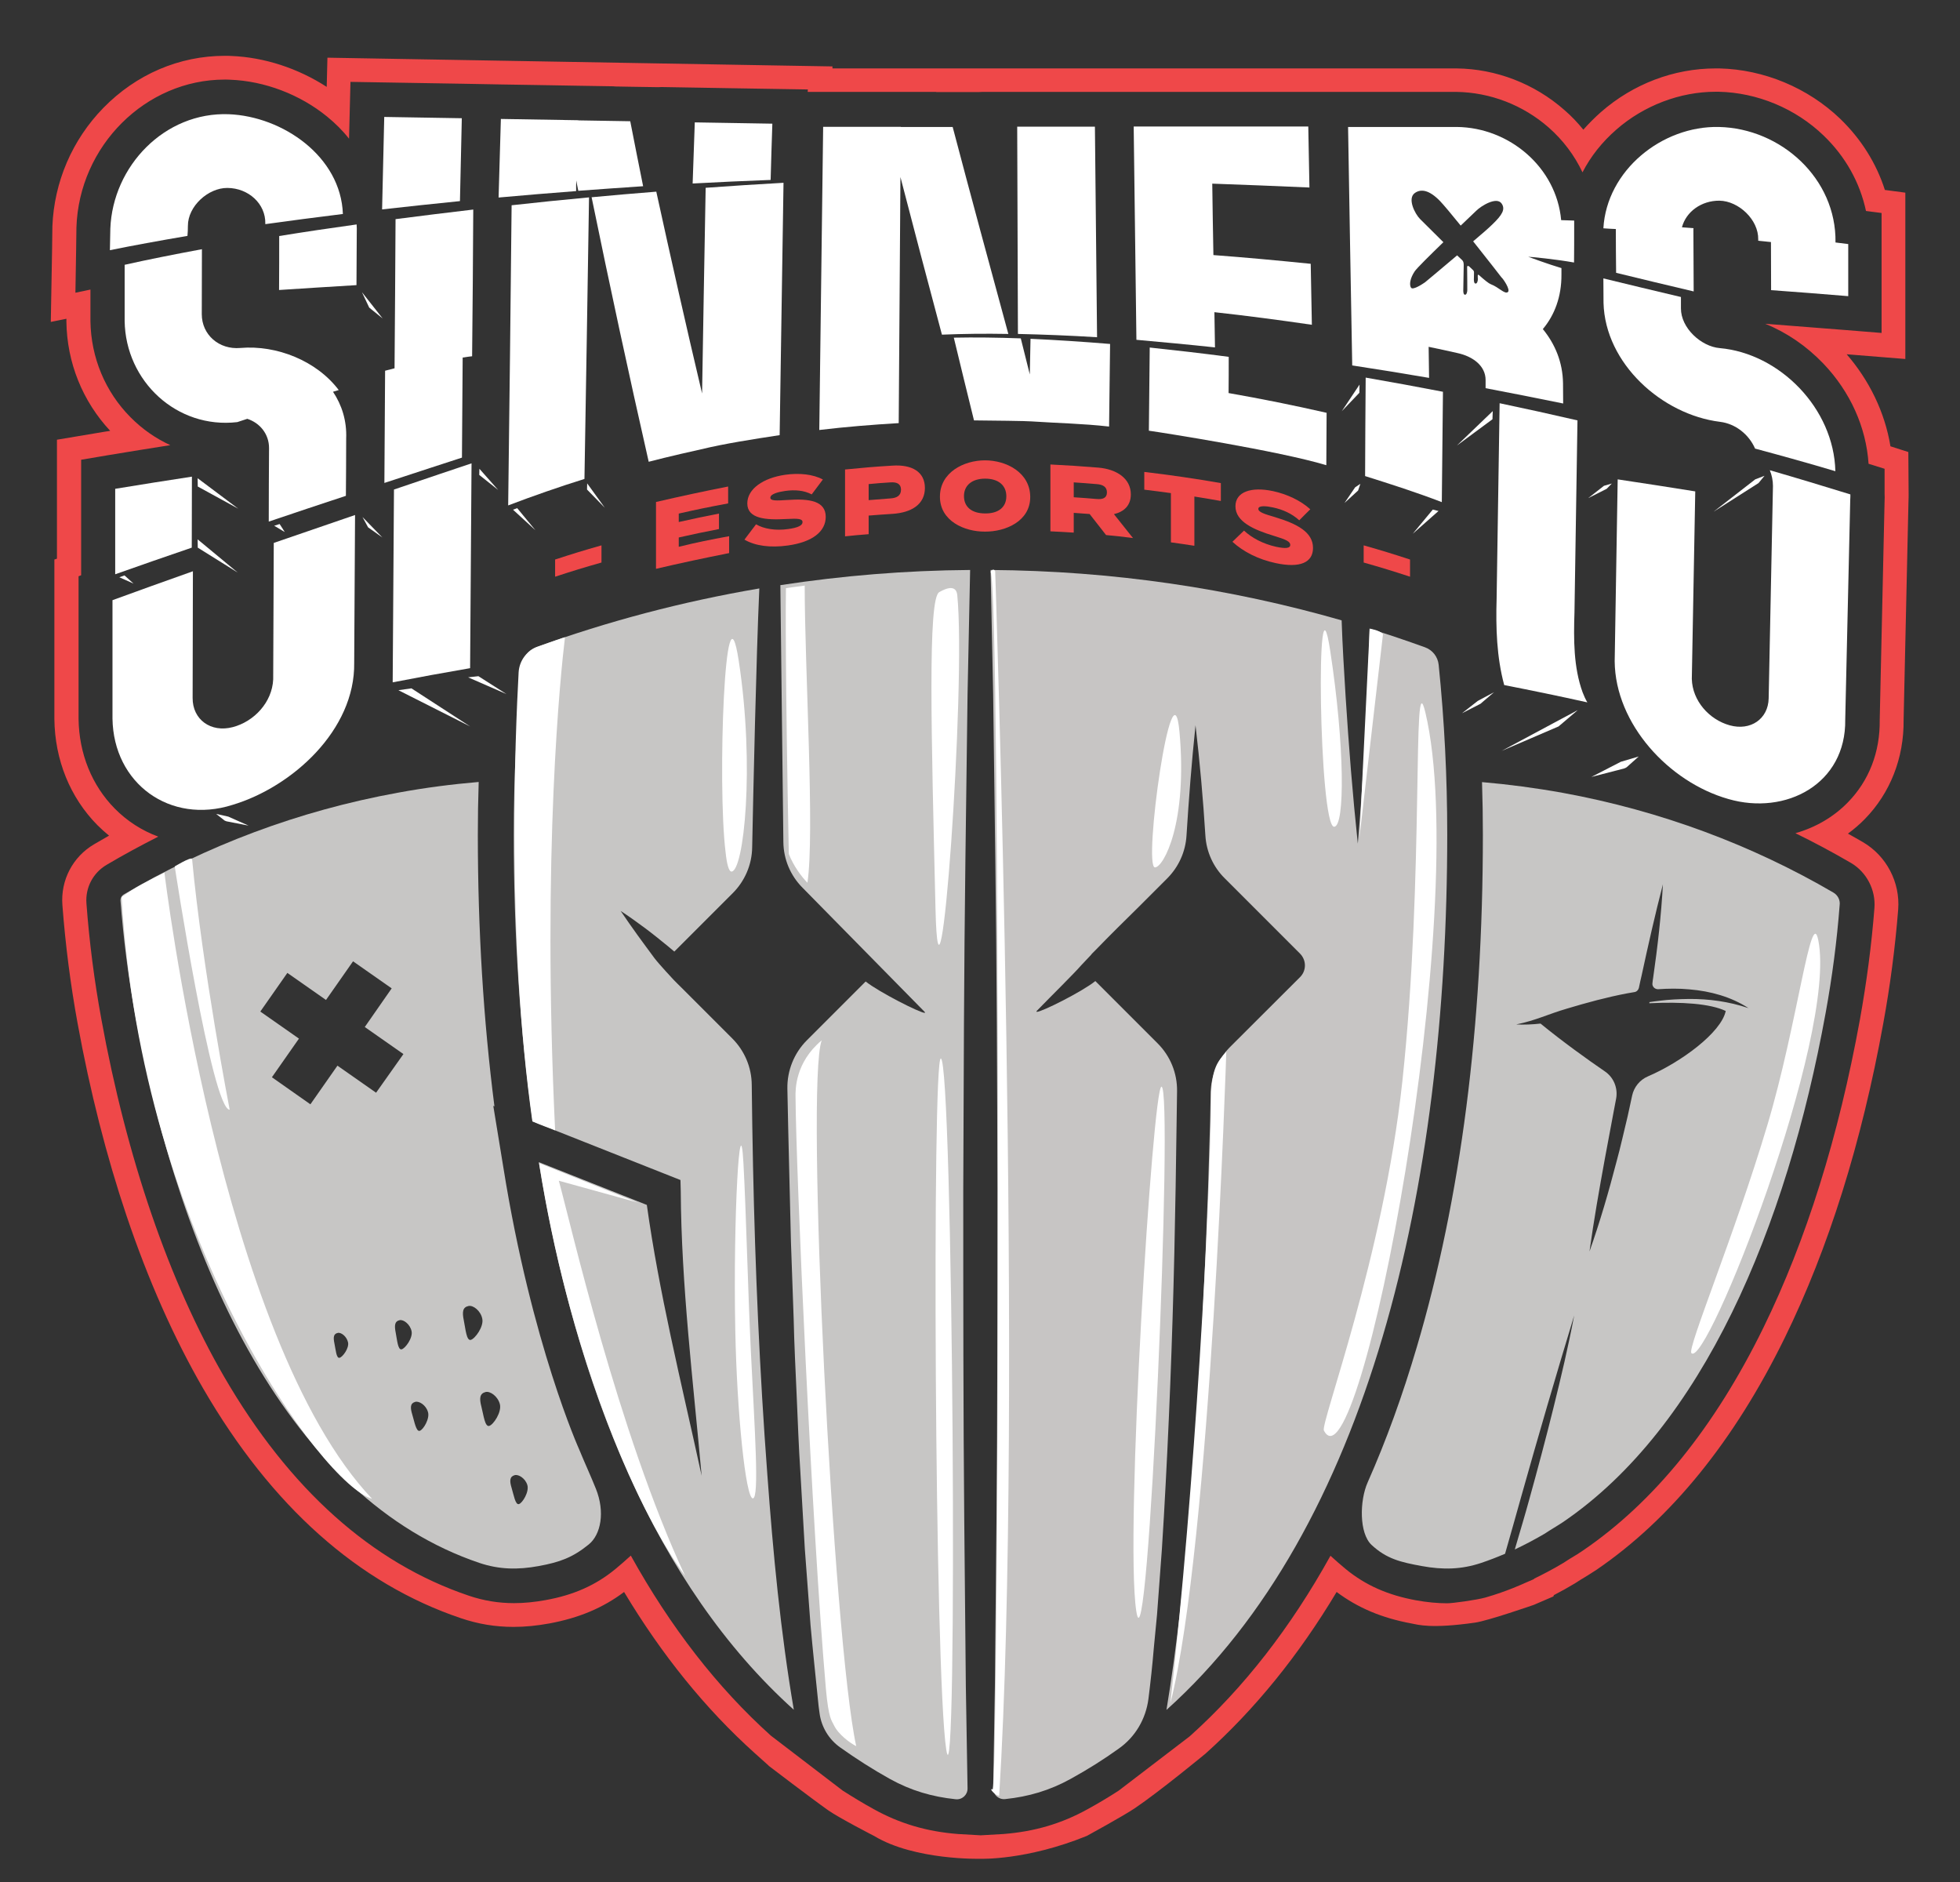 <?xml version="1.0" encoding="utf-8"?>
<!-- Generator: Adobe Illustrator 26.0.3, SVG Export Plug-In . SVG Version: 6.00 Build 0)  -->
<svg version="1.1" id="Layer_1" xmlns="http://www.w3.org/2000/svg" xmlns:xlink="http://www.w3.org/1999/xlink" x="0px" y="0px"
	 viewBox="0 0 136.96 131.48" style="enable-background:new 0 0 136.96 131.48;" xml:space="preserve">
<rect x="0" y="0" width="136.96" height="131.48" fill="#333333" stroke="none"/>
<style type="text/css">
	.st0{fill:none;stroke:#F7941D;stroke-width:6;stroke-linecap:round;stroke-linejoin:round;stroke-miterlimit:10;}
	.st1{fill:none;stroke:#F7941D;stroke-width:6;stroke-linecap:round;stroke-linejoin:round;}
	.st2{fill:#363436;}
	.st3{fill:#231F20;}
	.st4{fill:#151517;}
	.st5{fill:#4274B8;}
	.st6{fill:#315987;}
	.st7{fill:#FFFFFF;}
	.st8{fill:#EF4849;}
	.st9{fill:#C7C6C5;}
	.st10{fill:#C7C5C4;}
	.st11{fill:none;}
	.st12{fill:none;stroke:#FFFFFF;stroke-linecap:round;stroke-linejoin:round;}
	.st13{fill:#F47B20;}
	.st14{fill:none;stroke:#F47B20;stroke-miterlimit:10;}
	.st15{fill:#DC3542;}
	.st16{fill:url(#SVGID_1_);}
	.st17{fill-rule:evenodd;clip-rule:evenodd;fill:#DC3542;}
	.st18{fill:#A87C4F;}
	.st19{fill:#F0E0CA;}
	.st20{fill:url(#SVGID_00000138544488654826946420000014730723953481396369_);}
</style>
<g>
	<g id="Layer_1_00000084499201000498014620000016076254259447235244_">
		<g>
			<g>
				<path class="st8" d="M133.35,31.58l-1.25-0.4c-0.39-2.39-1.49-4.62-3.06-6.43l4.1,0.33v-4.41v-3.64v-3.57l-1.43-0.19
					c-0.59-1.85-1.65-3.55-3.12-4.97c-2.26-2.17-5.34-3.45-8.45-3.52c-0.08,0-0.17,0-0.25,0c-2.92,0-5.77,1.08-8.02,3.05
					c-0.44,0.39-0.85,0.8-1.23,1.23c-0.4-0.49-0.83-0.95-1.32-1.37c-2.09-1.84-4.77-2.88-7.54-2.91h-0.02h-0.02h-2.18h-2.71h-1.43
					h-1.28h-2.71h-1.43h-5.36h-2.71h-1.4h-1.32h-2.71H75.1h-4.02h-3.94H67h-4.05h-4.78l0-0.14l-4.13-0.07L26.92,4.1l-4.04-0.07
					l-0.05,2.04C20.84,4.78,18.48,4,16.16,3.91c-0.15-0.01-0.3-0.01-0.45-0.01l0,0c-3.18,0-6.19,1.29-8.48,3.63
					c-2.19,2.24-3.45,5.19-3.57,8.29l0,0.04v0.04l-0.01,0.69l-0.01,0.82l-0.09,5.08l1.09-0.22v0.15v0.03v0.03
					c0.04,2.86,1.13,5.55,3.06,7.62c-0.11,0.02-0.22,0.04-0.32,0.05l-3.4,0.57v3.44v4.87L3.8,39.09v2.84v8.26v0.02v0.02
					c0.03,2.86,1.1,5.49,3.01,7.42c0.26,0.26,0.53,0.5,0.81,0.73c-0.35,0.2-0.7,0.4-1.04,0.6c-1.5,0.88-2.35,2.51-2.22,4.25
					c0.21,2.75,0.56,5.52,1.06,8.25c0.87,4.77,2.02,9.29,3.42,13.45c1.51,4.48,3.31,8.54,5.36,12.08c4.77,8.22,10.83,13.62,18,16.04
					c1.21,0.41,2.41,0.61,3.69,0.61c0.79,0,1.61-0.08,2.49-0.24c2.06-0.38,3.74-1.08,5.23-2.2c2.64,4.4,5.69,8.17,9.13,11.26
					l0.97,0.87l0,0.01c0,0,3.01,2.3,4.16,3.11c0.75,0.53,3.22,1.8,3.22,1.8c2.83,1.71,7.42,1.59,7.42,1.59s3.21,0.12,7.44-1.6
					c0,0,2.56-1.4,3.33-1.92c1.74-1.17,4.95-3.82,4.95-3.82c3.47-3.11,6.53-6.89,9.17-11.3c1.5,1.12,3.17,1.82,5.23,2.2
					c0.47,0.09,1.36,0.38,4.45-0.06c0.91-0.13,4.1-1.24,4.1-1.24l1.37-0.59l0.03-0.09c0.5-0.26,0.99-0.53,1.47-0.82l0.11-0.07
					l0.11-0.07c0.1-0.07,0.25-0.16,0.42-0.26c0.24-0.15,0.54-0.33,0.87-0.55c5.2-3.55,9.62-9,13.15-16.2
					c3.06-6.24,5.38-13.64,6.89-21.98c0.48-2.62,0.83-5.3,1.04-7.94c0.15-1.91-0.82-3.76-2.47-4.72c-0.35-0.2-0.69-0.4-1.04-0.59
					c0.42-0.31,0.81-0.64,1.18-1.02c1.77-1.81,2.74-4.26,2.71-6.93l0.17-7.63l0.17-7.63c0.01-0.19,0.01-0.36,0.01-0.49L133.35,31.58
					z M131.69,34.99l-0.17,7.66l-0.17,7.64c0.03,2.26-0.75,4.26-2.24,5.78c-1,1.02-2.25,1.74-3.65,2.14
					c1.31,0.64,2.6,1.33,3.87,2.07c1.1,0.64,1.75,1.89,1.65,3.16c-0.2,2.59-0.55,5.2-1.01,7.77c-1.49,8.2-3.76,15.45-6.75,21.55
					c-3.4,6.94-7.64,12.18-12.6,15.56c-0.29,0.2-0.55,0.36-0.79,0.5c-0.19,0.12-0.35,0.21-0.49,0.31l-0.06,0.04l-0.07,0.04
					c-0.65,0.39-1.33,0.75-2.01,1.08l-0.01,0.03l-0.67,0.29c0,0-1.19,0.56-2.73,1c-0.61,0.17-2.28,0.4-2.66,0.4
					c-0.69,0-1.41-0.07-2.19-0.21c-1.96-0.36-3.52-1.05-4.89-2.17c-0.36-0.3-0.72-0.61-1.08-0.94c-2.77,5-6.05,9.22-9.83,12.61
					l-4.97,3.8c-0.71,0.46-1.43,0.89-2.16,1.29c-1.82,1.01-3.71,1.57-5.9,1.74l-1.58,0.09l-1.58-0.09c-2.19-0.17-4.08-0.73-5.9-1.74
					c-0.73-0.4-1.45-0.84-2.16-1.29l-5.02-3.84c-3.75-3.37-7.02-7.59-9.79-12.58c-0.36,0.33-0.72,0.64-1.08,0.94
					c-1.37,1.13-2.93,1.82-4.89,2.17c-0.78,0.14-1.49,0.21-2.19,0.21c-1.09,0-2.12-0.17-3.16-0.52c-6.78-2.29-12.53-7.43-17.1-15.3
					c-3.84-6.63-6.81-15.27-8.58-24.99c-0.49-2.67-0.84-5.39-1.04-8.08c-0.08-1.1,0.46-2.13,1.41-2.69c1.18-0.7,2.39-1.35,3.61-1.97
					c-1.14-0.42-2.17-1.08-3.04-1.96c-1.6-1.62-2.5-3.84-2.53-6.27v-0.01v-0.01v-8.26v-1.68l0.18-0.07v-0.06v-5.97v-2.04l2.01-0.34
					c1.4-0.23,2.81-0.46,4.22-0.68c-1.02-0.47-1.96-1.12-2.78-1.95c-1.77-1.78-2.76-4.17-2.8-6.7v-0.02v-0.02v-2.18l-1.05,0.22
					l0.05-3.01l0.01-0.75l0.01-0.75v-0.02v-0.02C5.52,10.19,10.18,5.56,15.7,5.56l0,0c0.13,0,0.26,0,0.39,0.01
					c2.4,0.09,4.87,1.03,6.76,2.57c0.58,0.47,1.1,0.99,1.54,1.55l0.04-1.58l0.06-2.39l2.4,0.04l5.42,0.09l2.18,0.04l0.53,0.01
					l2.51,0.04l2.91,0.05l2.49,0.04v0.01l1.13,0.02l1.95,0.03l0.2-0.01l2.37,0.04l2.95,0.05l2.47,0.04l2.45,0.04l-0.01,0.17h1.07
					h5.43h2.48v0.01h1.14h1.86l0.24-0.01h2.42h5.43h0.27h2.12h0.33h2.71h2.71h6.78h0.26h2.11h0.34h2.71h2.71h2.18h0.01h0.01
					c2.37,0.03,4.67,0.92,6.46,2.49c1.01,0.89,1.81,1.96,2.36,3.13c0.57-1.11,1.37-2.12,2.37-2.99c1.92-1.68,4.45-2.64,6.93-2.64
					c0.07,0,0.14,0,0.22,0c2.7,0.06,5.37,1.17,7.33,3.06c1.53,1.47,2.54,3.29,2.96,5.27l1.09,0.14v2.12v3.64v2.62l-2.61-0.21
					c-1.78-0.14-3.59-0.28-5.38-0.42l-0.14-0.01c1.5,0.61,2.88,1.55,4.06,2.78c1.88,1.97,2.99,4.44,3.16,7l1.12,0.35l0,1.76
					C131.7,34.67,131.7,34.82,131.69,34.99z"/>
			</g>
			<path class="st9" d="M128.1,62.35c-5.64-3.29-12.01-5.7-18.9-6.96c-1.89-0.34-3.77-0.59-5.64-0.75c0.04,1.23,0.06,2.46,0.06,3.68
				c0,13.4-1.55,25.44-4.62,35.8c-0.99,3.36-2.13,6.51-3.43,9.44c-0.57,1.28-0.6,3.56,0.27,4.37c1.05,0.98,2.04,1.21,3.52,1.48
				c1.48,0.27,2.77,0.24,4.14-0.22c0.57-0.19,1.13-0.41,1.67-0.64c0.38-1.32,0.75-2.64,1.12-3.96c0.6-2.12,1.2-4.24,1.82-6.35
				c0.62-2.12,1.25-4.23,1.89-6.34c-0.41,2.17-0.92,4.32-1.45,6.46c-0.53,2.14-1.1,4.27-1.69,6.4c-0.29,1.06-0.61,2.12-0.92,3.18
				c-0.03,0.1-0.06,0.21-0.09,0.31c0.72-0.34,1.42-0.71,2.1-1.11c0.4-0.27,0.83-0.51,1.28-0.81c9.73-6.63,15.61-20.53,18.34-35.56
				c0.46-2.52,0.79-5.04,0.98-7.53C128.6,62.88,128.42,62.53,128.1,62.35z M120.59,70.63c-0.32,1.52-3.15,3.59-5.44,4.57
				c-0.56,0.24-0.97,0.74-1.1,1.34c-0.1,0.48-0.21,0.96-0.31,1.43c-0.26,1.06-0.49,2.13-0.78,3.18c-0.55,2.12-1.16,4.22-1.89,6.28
				c0.3-2.17,0.68-4.32,1.07-6.46c0.19-1.07,0.41-2.14,0.6-3.21l0.19-1c0.14-0.74-0.17-1.5-0.8-1.92c-1.13-0.77-2.97-2.09-4.48-3.33
				c-0.56,0.06-1.13,0.09-1.7,0.06c1.41-0.29,2.19-0.71,3.56-1.11c1.37-0.41,2.76-0.79,4.18-1.06c0.17-0.03,0.34-0.06,0.52-0.09
				c0.15-0.02,0.27-0.14,0.31-0.29c0.06-0.29,0.12-0.57,0.19-0.86c0.46-2.13,0.94-4.26,1.49-6.38c-0.12,2.19-0.37,4.36-0.68,6.52
				c-0.02,0.13-0.04,0.25-0.05,0.38c-0.04,0.23,0.15,0.43,0.39,0.43c0,0,0,0,0,0c0.73-0.05,1.46-0.06,2.19,0.01
				c1.46,0.12,2.92,0.52,4.13,1.31c-1.37-0.46-2.77-0.65-4.16-0.64c-0.7,0.01-1.39,0.04-2.09,0.13c-0.22,0.02-0.44,0.06-0.67,0.09
				c0,0.03-0.01,0.05-0.01,0.08C117.49,69.98,119.5,70.11,120.59,70.63z"/>
			<path class="st9" d="M52.62,81.47c-0.04-1.9-0.07-3.79-0.09-5.69c-0.01-1.21-0.5-2.37-1.36-3.23L47.62,69
				c-0.19-0.19-0.38-0.37-0.56-0.56c0,0-1-1.07-1.32-1.49c-0.41-0.54-0.78-1.07-1.19-1.62c-0.4-0.56-0.8-1.12-1.18-1.69
				c0.58,0.38,1.14,0.78,1.69,1.19c0.55,0.41,1.08,0.84,1.62,1.28c0.15,0.12,0.29,0.25,0.44,0.37l4.08-4.08
				c0.85-0.85,1.34-1.99,1.36-3.19c0.08-3.95,0.28-13.19,0.5-18.1c-5.4,0.92-10.61,2.3-15.6,4.11c-0.53,0.19-0.9,0.67-0.96,1.24
				c-0.4,3.89-0.6,7.85-0.6,11.87c0,6.81,0.42,13.56,1.32,20.02l9.57,3.79l0.76,0.3l0.02,0.77l0,0c0.04,6.58,0.86,13.24,1.46,19.89
				c-0.71-3.26-1.47-6.51-2.17-9.79c-0.64-3.01-1.23-6.05-1.66-9.13l-7.55-2.99c2.59,15.76,8.2,29.6,17.82,38.26
				c-0.93-5.46-1.45-10.95-1.85-16.44C53.08,95.84,52.77,88.65,52.62,81.47z"/>
			<path class="st10" d="M100.53,46.44c-0.06-0.56-0.43-1.03-0.96-1.22c-1.28-0.46-2.57-0.9-3.87-1.3c-0.03,1.58-0.1,3.17-0.17,4.75
				c-0.08,1.71-0.16,3.42-0.27,5.14c-0.11,1.71-0.23,3.42-0.38,5.13c-0.18-1.71-0.34-3.42-0.48-5.13c-0.14-1.71-0.26-3.42-0.37-5.12
				c-0.11-1.78-0.22-3.57-0.28-5.35c-7.76-2.23-15.99-3.46-24.53-3.52c0.07,2.9,0.11,5.81,0.18,8.71l0.15,11.54
				c0.1,7.69,0.13,15.39,0.15,23.08c0,7.69,0,15.39-0.07,23.08l-0.11,11.54c-0.04,2.38-0.08,4.76-0.12,7.15
				c-0.01,0.46,0.39,0.82,0.84,0.77c1.63-0.17,3.11-0.6,4.59-1.42c1.16-0.64,2.28-1.34,3.35-2.11c1.15-0.81,1.89-2.07,2.07-3.47
				c0.15-1.19,0.28-2.39,0.38-3.6l0.22-2.28l0.17-2.29l0.17-2.29l0.14-2.3c0.35-6.12,0.59-12.25,0.73-18.39
				c0.07-3.07,0.12-6.14,0.16-9.21c0.01-0.7,0.02-1.39,0.03-2.09c0.02-1.26-0.47-2.46-1.36-3.35l-4.35-4.35
				c-0.9,0.73-3.73,2.15-4.08,2.15c-0.05,0-0.05-0.03,0.01-0.09c1.09-1.12,2.55-2.55,3.09-3.17c0.22-0.24,0.45-0.48,0.68-0.72
				c0.02-0.03,0.04-0.05,0.06-0.08l0.29-0.29c0.97-1,1.95-1.97,2.99-2.99l1.98-1.98c0.8-0.8,1.28-1.86,1.35-2.99
				c0.16-2.57,0.36-5.14,0.63-7.71c0.3,2.57,0.53,5.14,0.69,7.71c0.07,1.13,0.55,2.19,1.35,2.98l5.26,5.26
				c0.46,0.46,0.46,1.2,0,1.65l-4.88,4.87c-0.85,0.85-1.34,1.99-1.36,3.19l-0.04,2.01l-0.14,4.62l-0.18,4.62
				c-0.27,6.15-0.58,12.3-1.13,18.45c-0.4,4.48-0.86,8.97-1.6,13.43c14.12-12.67,19.62-36.47,19.62-61.17
				C101.13,54.31,100.93,50.34,100.53,46.44z"/>
			<path class="st9" d="M67.46,60.07l0.15-11.54c0.07-2.9,0.11-5.81,0.18-8.71c-4.51,0.03-8.94,0.4-13.26,1.06l0.21,17.94
				c0.01,1.2,0.49,2.35,1.34,3.2c2.48,2.52,7.69,7.81,8.52,8.66c0.05,0.05,0.05,0.08,0.01,0.08c-0.33,0-3.19-1.45-4.12-2.19
				l-4.11,4.11c-0.89,0.89-1.38,2.11-1.36,3.37c0.04,1.79,0.07,3.58,0.12,5.37l0.13,5.37l0.19,5.36c0.04,1.79,0.13,3.57,0.21,5.36
				c0.08,1.79,0.14,3.57,0.26,5.36c0.11,1.78,0.2,3.57,0.31,5.35l0.4,5.34c0.16,1.77,0.35,3.54,0.53,5.32
				c0.01,0.15,0.05,0.47,0.1,0.82c0.13,0.96,0.65,1.82,1.44,2.38c1.11,0.79,2.27,1.53,3.47,2.2c1.48,0.82,2.96,1.25,4.6,1.42
				c0.45,0.05,0.84-0.31,0.83-0.76c-0.04-2.39-0.08-4.77-0.12-7.16l-0.11-11.54c-0.07-7.69-0.07-15.39-0.07-23.08
				C67.34,75.46,67.36,67.76,67.46,60.07z"/>
			<g>
				<path class="st7" d="M40.27,12.61c0.04,0.24,0.09,0.48,0.14,0.72c1.5-0.11,3.01-0.22,4.53-0.32c-0.3-1.51-0.61-3.03-0.9-4.54
					c-1.21-0.02-2.41-0.04-3.62-0.06c0,0,0-0.01,0-0.01c-1.81-0.03-3.62-0.06-5.42-0.09c-0.05,1.83-0.11,3.66-0.16,5.49
					c1.78-0.16,3.58-0.31,5.42-0.45C40.25,13.1,40.26,12.85,40.27,12.61z"/>
				<path class="st7" d="M53.97,8.64c-1.81-0.03-3.62-0.06-5.42-0.09c-0.05,1.42-0.1,2.84-0.15,4.27c1.81-0.1,3.63-0.18,5.45-0.25
					C53.88,11.25,53.93,9.94,53.97,8.64z"/>
				<path class="st7" d="M32.27,8.26c-1.81-0.03-3.62-0.06-5.42-0.09c-0.05,2.15-0.1,4.31-0.15,6.46c1.76-0.2,3.58-0.39,5.44-0.58
					C32.18,12.12,32.23,10.19,32.27,8.26z"/>
				<path class="st7" d="M13.13,15.79c-0.01-1.38,1.42-2.67,2.76-2.66c1.47,0.01,2.68,1.1,2.65,2.5c0,0.01,0,0.02,0,0.03
					c1.73-0.24,3.54-0.48,5.42-0.71c-0.14-4.02-4.21-6.82-7.97-6.97c-4.49-0.17-8.11,3.63-8.28,7.99c-0.01,0.5-0.02,1.01-0.03,1.51
					c1.61-0.33,3.43-0.66,5.42-1C13.12,16.25,13.13,16.02,13.13,15.79z"/>
				<path class="st7" d="M84.9,24.27c-0.01-0.82-0.03-1.64-0.04-2.46c2.28,0.25,4.54,0.55,6.81,0.88c-0.03-1.42-0.05-2.84-0.08-4.26
					c-2.27-0.23-4.53-0.44-6.8-0.61c-0.03-1.66-0.06-3.32-0.08-4.99c2.26,0.08,4.53,0.17,6.79,0.27c-0.03-1.42-0.05-2.84-0.08-4.26
					c-2.26,0-4.52,0-6.78,0c-0.9,0-1.81,0-2.71,0c-0.9,0-1.81,0-2.71,0c0.06,4.97,0.13,9.94,0.19,14.9
					C81.19,23.9,83.03,24.07,84.9,24.27z"/>
				<path class="st7" d="M76.66,23.56c-0.05-4.9-0.1-9.81-0.15-14.71c-1.81,0-3.62,0-5.43,0c0.02,4.83,0.03,9.65,0.05,14.48
					C72.89,23.37,74.74,23.44,76.66,23.56z"/>
				<path class="st7" d="M62.92,12.37c0.95,3.67,1.92,7.34,2.9,11.01c1.45-0.06,3-0.08,4.64-0.05c-1.31-4.82-2.62-9.64-3.89-14.46
					c-1.21,0-2.41,0-3.62,0c0,0,0-0.01,0-0.01c-1.81,0-3.62,0-5.43,0c-0.09,7.03-0.18,14.15-0.27,21.18
					c1.84-0.22,3.7-0.37,5.55-0.48C62.84,23.86,62.88,18.05,62.92,12.37z"/>
				<path class="st7" d="M19.5,20.26c1.8-0.12,3.61-0.23,5.41-0.34c0.01-1.48,0.01-2.21,0.02-3.69c0.01-0.19,0-0.37-0.01-0.55
					c-1.88,0.26-3.69,0.53-5.41,0.81C19.51,17.99,19.51,18.75,19.5,20.26z"/>
				<path class="st7" d="M35.51,35.31c1.76-0.67,3.54-1.29,5.33-1.85c0.11-6.56,0.22-13.11,0.32-19.67
					c-1.83,0.17-3.63,0.35-5.41,0.55C35.68,21.33,35.6,28.32,35.51,35.31z"/>
				<path class="st7" d="M45.33,32.26c1.21-0.32,3.54-0.85,3.66-0.87c1.65-0.4,3.65-0.71,5.49-0.99c0.09-5.85,0.18-11.78,0.27-17.63
					c-1.82,0.1-3.63,0.22-5.44,0.35c-0.09,4.79-0.17,9.58-0.25,14.37c-1.11-4.69-2.17-9.39-3.2-14.1c-1.52,0.12-3.03,0.25-4.52,0.39
					C42.6,19.93,43.94,26.14,45.33,32.26z"/>
				<path class="st7" d="M80.34,24.28c-0.02,2.06-0.04,3.75-0.06,5.81c0.93,0.13,9.09,1.41,12.4,2.41c0.01-1.42,0.01-2.24,0.02-3.66
					c-2.28-0.52-4.56-0.98-6.85-1.38c0.01-0.84,0.01-1.69,0.01-2.53C83.97,24.68,82.13,24.47,80.34,24.28z"/>
				<path class="st7" d="M77.5,29.8c0.03-2.02,0.04-3.75,0.07-5.77c-1.94-0.16-3.79-0.28-5.56-0.36c-0.02,0.83-0.03,1.66-0.05,2.49
					c-0.21-0.84-0.42-1.68-0.63-2.52c-1.65-0.06-3.21-0.08-4.68-0.05c0.48,1.98,0.92,3.81,1.41,5.78c1.26,0.01,3.73,0.04,4.02,0.07
					C73.86,29.56,75.64,29.59,77.5,29.8z"/>
				<path class="st7" d="M123.67,32.85c0.14,0.34,0.22,0.72,0.22,1.1c-0.1,4.95-0.2,9.89-0.3,14.84c-0.03,1.44-1.27,2.29-2.73,1.88
					c-1.43-0.4-2.6-1.71-2.64-3.24c0.08-4.37,0.16-8.73,0.24-13.1c-1.81-0.29-3.61-0.57-5.42-0.84c-0.07,4.24-0.14,8.47-0.21,12.71
					c0.04,4.38,3.79,8.44,7.94,9.62c4.02,1.17,8.24-1.05,8.17-5.55c0.12-5.12,0.23-10.24,0.35-15.37c0.01-0.12,0.01-0.24,0.01-0.36
					C127.45,33.97,125.57,33.4,123.67,32.85z"/>
				<path class="st7" d="M110.23,29.37c-1.81-0.42-3.63-0.82-5.44-1.2c-0.07,4.72-0.14,8.89-0.21,13.66c-0.06,2.02,0,4.06,0.53,6.03
					c1.94,0.38,3.88,0.78,5.81,1.21c-0.13-0.22-0.24-0.46-0.33-0.7c-0.64-1.75-0.63-3.72-0.57-5.58
					C110.09,38.17,110.16,33.92,110.23,29.37z"/>
				<path class="st7" d="M95.39,33.26c1.81,0.57,3.59,1.14,5.36,1.82c0.03-2.81,0.05-4.9,0.08-7.71c-1.81-0.35-3.61-0.68-5.4-0.99
					C95.41,28.89,95.4,30.75,95.39,33.26z"/>
				<path class="st7" d="M16.25,56.23c4.17-1.25,8.57-5.23,8.5-9.92c0.02-3.44,0.04-6.88,0.06-10.33c-1.78,0.61-3.71,1.27-5.68,1.95
					c-0.01,3.18-0.03,6.36-0.04,9.53c-0.07,1.6-1.33,2.95-2.83,3.34c-1.53,0.4-2.81-0.53-2.8-2.04c0.01-2.95,0.01-5.9,0.02-8.85
					c-1.97,0.7-3.88,1.38-5.62,2.02c0,2.75,0,5.51,0,8.26C7.92,54.74,11.89,57.62,16.25,56.23z"/>
				<path class="st7" d="M24.17,34.64c0.01-1.33,0.02-2.66,0.02-4c0.05-1.24-0.3-2.34-0.92-3.27c0.13-0.04,0.27-0.08,0.4-0.12
					c-1.54-2.04-4.33-3.16-6.88-2.94c-1.48,0.13-2.69-0.92-2.69-2.36c0-1.51,0.01-3.03,0.01-4.54c-1.99,0.37-3.8,0.73-5.4,1.09
					c0,1.31,0,2.61,0,3.92c0.06,4.22,3.65,7.56,7.87,7.07c0.23-0.08,0.47-0.15,0.7-0.23c0.89,0.29,1.52,1.07,1.52,2.04
					c-0.01,1.71-0.02,3.42-0.02,5.14C20.64,35.81,22.47,35.2,24.17,34.64z"/>
				<path class="st7" d="M27.44,47.67c1.8-0.35,3.6-0.68,5.41-0.99c0.03-4.77,0.07-9.54,0.1-14.31c-1.01,0.34-2.96,0.99-5.42,1.83
					C27.5,38.69,27.47,43.18,27.44,47.67z"/>
				<path class="st7" d="M33.07,14.64c-1.85,0.22-3.67,0.44-5.43,0.67c-0.02,3.48-0.04,6.95-0.07,10.42
					c-0.22,0.06-0.43,0.11-0.66,0.17c-0.02,2.61-0.03,5.22-0.05,7.84c2.46-0.81,4.41-1.44,5.42-1.77c0.02-2.33,0.03-4.66,0.05-6.99
					c0.24-0.04,0.46-0.07,0.66-0.09C33.03,21.47,33.05,18.06,33.07,14.64z"/>
				<path class="st7" d="M8.05,40.12c1.66-0.59,3.48-1.22,5.35-1.86c0-1.65,0.01-3.31,0.01-4.96c-1.79,0.27-3.58,0.56-5.36,0.85
					C8.05,36.14,8.05,38.13,8.05,40.12z"/>
				<path class="st7" d="M117.46,21.54c0-0.26,0-0.53,0-0.79c-1.82-0.43-3.66-0.87-5.42-1.3c0,0.57,0.01,1.14,0.01,1.71
					c0.11,4.24,4.09,7.81,8.14,8.31c1.08,0.13,2.02,0.88,2.45,1.87c1.9,0.51,3.77,1.03,5.61,1.58c-0.1-4.39-3.89-8.23-8.08-8.6
					C118.87,24.21,117.45,22.91,117.46,21.54z"/>
				<path class="st7" d="M112.93,19.06c1.75,0.43,3.6,0.87,5.42,1.3c-0.01-1.43-0.01-2.85-0.02-4.28c0-0.05,0-0.1,0.01-0.14
					c-0.27-0.02-0.54-0.04-0.81-0.06c0.29-1.1,1.37-1.87,2.62-1.86c1.34,0.02,2.74,1.33,2.71,2.71c0,0.03,0,0.06,0,0.09
					c0.3,0.03,0.59,0.06,0.89,0.09c0,1.22,0.01,1.99,0.01,3.36c1.8,0.13,3.6,0.27,5.39,0.42c0-1.48,0-2.29,0-3.64
					c-0.28-0.04-0.58-0.07-0.89-0.11c0.07-4.48-3.82-7.97-8.14-8.07c-3.99-0.09-7.85,3.04-8.08,7.08c0.29,0.02,0.58,0.04,0.87,0.05
					C112.91,17.02,112.92,18.04,112.93,19.06z"/>
				<g>
					<g>
						<path class="st8" d="M38.79,40.29c0-0.48,0-0.72,0-1.2c1.29-0.42,1.94-0.62,3.24-0.99c0,0.48,0,0.72,0,1.2
							C40.73,39.67,40.08,39.87,38.79,40.29z"/>
						<path class="st8" d="M50.95,37.46c0,0.47,0,0.71,0,1.18c-1.71,0.34-3.41,0.7-5.11,1.1c0-1.56,0-3.12,0-4.67
							c1.68-0.39,3.35-0.75,5.04-1.08c0,0.47,0,0.71,0,1.18c-1.39,0.26-2.08,0.4-3.45,0.71c0,0.24,0,0.36,0,0.59
							c1.12-0.25,1.69-0.37,2.81-0.59c0,0.43,0,0.65,0,1.08c-1.13,0.22-1.69,0.34-2.81,0.59c0,0.26,0,0.39,0,0.65
							C48.83,37.86,49.54,37.72,50.95,37.46z"/>
						<path class="st8" d="M57.7,36.11c0,1.01-0.91,1.76-2.65,2c-1.22,0.17-2.28,0.03-3.03-0.41c0.32-0.43,0.48-0.64,0.81-1.07
							c0.53,0.31,1.33,0.46,2.25,0.33c0.67-0.09,1-0.25,1-0.48c0-0.23-0.27-0.27-1.14-0.22c-1.44,0.08-2.72-0.02-2.72-1.09
							c0-1.02,1.12-1.78,2.64-2c0.99-0.14,1.96-0.04,2.64,0.33c-0.31,0.42-0.47,0.62-0.78,1.04c-0.53-0.28-1.16-0.34-1.86-0.24
							c-0.48,0.07-1.03,0.21-1.03,0.47c0,0.23,0.42,0.21,1.18,0.16C56.58,34.82,57.7,35,57.7,36.11z"/>
						<path class="st8" d="M64.63,34.09c0,1.13-0.91,1.72-2.26,1.81c-0.67,0.04-1,0.07-1.67,0.12c0,0.52,0,0.78,0,1.3
							c-0.66,0.05-0.99,0.08-1.65,0.15c0-1.56,0-3.12,0-4.67c1.32-0.13,1.99-0.19,3.31-0.27C63.72,32.44,64.63,32.96,64.63,34.09z
							 M62.96,34.21c0-0.41-0.3-0.54-0.73-0.51c-0.61,0.04-0.92,0.06-1.53,0.12c0,0.45,0,0.67,0,1.12c0.61-0.05,0.92-0.07,1.53-0.12
							C62.66,34.79,62.96,34.63,62.96,34.21z"/>
						<path class="st8" d="M65.68,34.7c0-1.7,1.67-2.54,3.15-2.54c1.49,0,3.15,0.85,3.16,2.55c0.01,1.7-1.72,2.44-3.16,2.43
							C67.39,37.15,65.68,36.4,65.68,34.7z M70.32,34.67c0-0.77-0.56-1.23-1.48-1.23c-0.91,0-1.48,0.46-1.48,1.22
							c0,0.77,0.56,1.21,1.48,1.21C69.76,35.88,70.32,35.44,70.32,34.67z"/>
						<path class="st8" d="M77.29,37.38c-0.46-0.59-0.69-0.89-1.15-1.47c-0.44-0.03-0.66-0.05-1.11-0.08c0,0.55,0,0.82,0,1.38
							c-0.65-0.04-0.98-0.06-1.63-0.09c0-1.56,0-3.12,0-4.67c1.34,0.07,2.02,0.11,3.36,0.22c1.26,0.11,2.26,0.75,2.26,1.87
							c0,0.77-0.47,1.21-1.18,1.38c0.53,0.66,0.8,1,1.33,1.67C78.41,37.49,78.04,37.45,77.29,37.38z M76.62,34.86
							c0.43,0.04,0.73-0.06,0.73-0.46s-0.3-0.55-0.73-0.58c-0.63-0.05-0.95-0.08-1.59-0.12c0,0.42,0,0.63,0,1.04
							C75.67,34.78,75.99,34.81,76.62,34.86z"/>
						<path class="st8" d="M85.31,35c-0.74-0.13-1.11-0.19-1.85-0.31c0,1.38,0,2.06,0,3.44c-0.65-0.1-0.98-0.15-1.64-0.24
							c0-1.38,0-2.06,0-3.44c-0.74-0.1-1.11-0.15-1.86-0.24c0-0.49,0-0.74,0-1.24c1.79,0.21,3.57,0.47,5.35,0.78
							C85.31,34.26,85.31,34.5,85.31,35z"/>
						<path class="st8" d="M91.75,38.28c0,1.01-0.89,1.43-2.61,1.06c-1.21-0.26-2.26-0.79-3.02-1.49c0.32-0.31,0.48-0.47,0.81-0.78
							c0.53,0.5,1.33,0.93,2.24,1.13c0.66,0.14,0.99,0.11,0.99-0.13c0-0.23-0.27-0.37-1.13-0.63c-1.43-0.43-2.7-1-2.7-2.07
							c0-1.02,1.12-1.38,2.62-1.06c0.98,0.21,1.94,0.66,2.61,1.27c-0.31,0.3-0.46,0.46-0.77,0.77c-0.52-0.47-1.14-0.75-1.84-0.9
							c-0.47-0.1-1.02-0.15-1.02,0.1c0,0.23,0.42,0.36,1.17,0.58C90.65,36.6,91.75,37.18,91.75,38.28z"/>
						<path class="st8" d="M95.29,39.3c0-0.48,0-0.72,0-1.2c1.3,0.37,1.95,0.57,3.24,0.99c0,0.48,0,0.72,0,1.2
							C97.24,39.87,96.59,39.67,95.29,39.3z"/>
					</g>
				</g>
				<path class="st7" d="M110,15.79c0-0.13,0-0.26,0-0.38c-0.31-0.01-0.61-0.02-0.91-0.03c-0.33-3.68-3.61-6.47-7.29-6.51
					c-0.73,0-1.45,0-2.18,0c-0.9,0-1.81,0-2.71,0c-0.9,0-1.81,0-2.71,0c0.09,5.55,0.19,11.1,0.29,16.66
					c1.77,0.27,3.57,0.56,5.37,0.87c-0.01-0.72-0.02-1.45-0.03-2.17c0.68,0.14,1.37,0.29,2.03,0.44c1.05,0.23,1.95,0.88,1.95,1.88
					c0,0.19,0,0.38,0,0.57c1.8,0.34,3.61,0.7,5.42,1.07c0-0.47-0.01-0.93-0.01-1.41c-0.02-1.48-0.56-2.75-1.41-3.79
					c0.82-0.97,1.31-2.27,1.3-3.8c0-0.17,0-0.32,0-0.46c-0.94-0.28-2.1-0.71-2.32-0.79c0.17,0,1.92,0.17,3.2,0.4
					C110,17.42,110,16.83,110,15.79z M105.36,20.41c-0.23,0.15-0.62-0.34-1.2-0.56c-0.13-0.05-0.42-0.28-0.8-0.62
					c-0.07-0.05-0.1-0.07-0.1,0.07c0,0.12,0.01,0.17,0.01,0.2c0,0.09-0.04,0.32-0.16,0.31c-0.09-0.01-0.11-0.09-0.12-0.27
					c0-0.08,0.01-0.3,0.01-0.5c0-0.16-0.11-0.2-0.11-0.21c0,0,0,0,0,0c-0.07-0.07-0.15-0.14-0.22-0.21
					c-0.07-0.05-0.16-0.09-0.15,0.08c0.01,0.63,0.01,1.52,0.01,1.58c0,0.09-0.04,0.32-0.16,0.31c-0.09-0.01-0.11-0.09-0.12-0.27
					c0-0.14,0.02-1.18,0.03-1.76c0-0.15,0-0.26-0.09-0.37c-0.12-0.12-0.25-0.24-0.37-0.35c-1.12,0.95-2.19,1.84-2.24,1.88
					c-0.1,0.07-0.84,0.58-0.98,0.38c-0.14-0.21-0.06-0.68,0.26-1.15c0.15-0.22,1.06-1.12,2-2.03c-0.81-0.8-1.49-1.48-1.63-1.62
					c-0.36-0.36-0.91-1.44-0.36-1.82c0.43-0.3,1-0.21,1.75,0.56c0.25,0.26,0.81,0.93,1.45,1.72c0.56-0.53,0.99-0.94,1.09-1.04
					c0.33-0.33,1.42-1.01,1.77-0.5c0.27,0.39,0.06,0.78-0.65,1.46c-0.21,0.21-0.72,0.66-1.34,1.18c1,1.26,1.94,2.46,1.98,2.52
					C105.02,19.45,105.58,20.26,105.36,20.41z"/>
			</g>
			<path class="st11" d="M29.02,97.94c-0.35,0.11-0.35,0.4-0.2,0.89c0.15,0.49,0.27,1.21,0.52,1.13c0.25-0.08,0.72-0.87,0.58-1.34
				C29.77,98.16,29.29,97.86,29.02,97.94z"/>
			<path class="st11" d="M23.62,93.11c-0.31,0.06-0.33,0.31-0.24,0.74c0.09,0.43,0.13,1.05,0.35,1c0.22-0.04,0.68-0.68,0.6-1.09
				C24.24,93.36,23.85,93.07,23.62,93.11z"/>
			<path class="st11" d="M33.7,92.12c-0.12-0.56-0.64-0.95-0.96-0.89c-0.42,0.09-0.45,0.43-0.33,1.01c0.12,0.59,0.18,1.42,0.48,1.36
				C33.19,93.54,33.82,92.68,33.7,92.12z"/>
			<path class="st11" d="M28.76,92.99c-0.1-0.48-0.55-0.82-0.83-0.77c-0.36,0.07-0.39,0.37-0.28,0.87c0.1,0.51,0.15,1.23,0.41,1.17
				C28.32,94.21,28.86,93.47,28.76,92.99z"/>
			<path class="st11" d="M35.96,103.06c-0.35,0.1-0.35,0.4-0.21,0.89c0.15,0.49,0.26,1.21,0.51,1.13c0.25-0.07,0.73-0.86,0.59-1.33
				C36.71,103.28,36.23,102.98,35.96,103.06z"/>
			<path class="st11" d="M33.93,97.25c-0.41,0.1-0.43,0.44-0.29,1.03c0.15,0.58,0.24,1.42,0.54,1.34c0.3-0.07,0.89-0.97,0.75-1.52
				C34.79,97.55,34.25,97.17,33.93,97.25z"/>
			<path class="st9" d="M41.64,104.01c-0.36-0.9-0.78-1.8-1.16-2.73c0,0-3.33-7.37-5.3-19.68l-0.71-4.34l0.08,0.03
				c-0.77-6-1.16-12.37-1.16-18.97c0-1.23,0.02-2.46,0.06-3.69c-1.87,0.16-3.75,0.4-5.64,0.75c-7,1.27-13.45,3.74-19.16,7.11
				c-0.15,0.09-0.24,0.26-0.23,0.44c0.2,2.59,0.53,5.2,1,7.83c3.24,17.77,10.86,33.97,24.08,38.43c1.37,0.46,2.67,0.49,4.14,0.22
				c1.48-0.27,2.38-0.6,3.5-1.51C41.99,107.21,42.29,105.63,41.64,104.01z M23.72,94.86c-0.22,0.04-0.26-0.57-0.35-1
				c-0.09-0.43-0.07-0.68,0.24-0.74c0.23-0.05,0.62,0.25,0.71,0.66C24.41,94.18,23.94,94.82,23.72,94.86z M26.28,76.34l-2.7-1.89
				l-1.89,2.7l0,0L19,75.26l0,0l1.89-2.7l-2.7-1.89l1.89-2.7l2.7,1.89l1.89-2.7l2.7,1.89l0,0l-1.88,2.7l2.7,1.89l0,0L26.28,76.34
				C26.28,76.34,26.28,76.34,26.28,76.34z M28.06,94.27c-0.26,0.05-0.31-0.67-0.41-1.17c-0.1-0.51-0.07-0.8,0.28-0.87
				c0.27-0.06,0.73,0.29,0.83,0.77C28.86,93.47,28.32,94.21,28.06,94.27z M29.33,99.96c-0.25,0.08-0.37-0.64-0.52-1.13
				c-0.15-0.49-0.15-0.79,0.2-0.89c0.27-0.08,0.75,0.22,0.89,0.69C30.06,99.09,29.58,99.89,29.33,99.96z M32.89,93.61
				c-0.3,0.06-0.36-0.78-0.48-1.36c-0.12-0.59-0.09-0.92,0.33-1.01c0.32-0.07,0.85,0.33,0.96,0.89
				C33.82,92.68,33.19,93.54,32.89,93.61z M34.18,99.62c-0.3,0.07-0.39-0.76-0.54-1.34c-0.15-0.58-0.13-0.92,0.29-1.03
				c0.32-0.08,0.86,0.3,1,0.85C35.07,98.65,34.48,99.54,34.18,99.62z M36.26,105.08c-0.25,0.07-0.36-0.64-0.51-1.13
				s-0.14-0.79,0.21-0.89c0.27-0.08,0.75,0.22,0.89,0.69C36.99,104.22,36.51,105.01,36.26,105.08z"/>
			<polygon class="st7" points="13.81,33.41 16.65,35.54 13.82,33.99 			"/>
			<polygon class="st7" points="25.33,36.12 26.72,37.55 25.72,36.84 			"/>
			<polygon class="st7" points="28.75,48.09 32.85,50.75 27.84,48.22 			"/>
			<polygon class="st7" points="33.43,47.24 35.39,48.49 32.71,47.32 			"/>
			<polygon class="st7" points="33.5,32.75 34.81,34.23 33.49,33.18 			"/>
			<polygon class="st7" points="41.03,33.77 42.26,35.47 41.02,34.2 			"/>
			<polygon class="st7" points="36.14,35.5 37.41,37.04 35.85,35.61 			"/>
			<polygon class="st7" points="25.8,21.49 26.74,22.25 25.29,20.41 			"/>
			<polygon class="st7" points="13.81,37.68 16.61,40 13.82,38.26 			"/>
			<polygon class="st7" points="104.31,28.72 101.8,31.13 104.29,29.29 			"/>
			<polygon class="st7" points="95,26.87 93.76,28.73 94.99,27.44 			"/>
			<polygon class="st7" points="123.3,33.24 122.65,33.49 119.74,35.75 122.88,33.75 			"/>
			<polygon class="st7" points="95.06,33.8 94.69,34.05 93.95,35.14 94.9,34.27 			"/>
			<polygon class="st7" points="112.63,33.78 112.08,33.94 110.98,34.8 112.27,34.15 			"/>
			<polygon class="st7" points="104.4,48.36 103.26,48.97 102.16,49.83 103.45,49.17 			"/>
			<path class="st7" d="M114.51,52.85l-1.25,0.37l-2.06,1.06l2.28-0.59c0.07-0.02,0.13-0.05,0.19-0.09L114.51,52.85z"/>
			<path class="st7" d="M15.1,56.86l0.85,0.19l1.42,0.63l-1.54-0.3c-0.04-0.01-0.09-0.03-0.13-0.05L15.1,56.86z"/>
			<polygon class="st7" points="110.25,49.61 109.11,50.22 104.93,52.46 108.91,50.75 			"/>
			<polygon class="st7" points="100.12,35.6 98.72,37.29 100.52,35.7 			"/>
			<polygon class="st7" points="8.7,40.2 9.33,40.77 8.34,40.33 			"/>
			<polygon class="st7" points="19.54,36.61 19.9,37.17 19.16,36.73 			"/>
		</g>
	</g>
	<g id="Layer_3_00000070833475064711909470000015165164922239351222_">
		<path class="st7" d="M65.63,41.37c-0.81,0.45-0.55,9.91-0.26,22.1c0.25,10.71,2.16-15.57,1.52-21.91
			C66.79,40.66,65.76,41.3,65.63,41.37z"/>
		<path class="st7" d="M54.92,41.09c-0.02,0.73-0.05,6.19,0.2,18.57c0.32,0.82,0.87,1.57,1.3,2.01c0.52-3.37-0.19-15.01-0.19-20.76
			C56.03,40.95,55.42,41.01,54.92,41.09z"/>
		<path class="st7" d="M57.42,72.68c-1.85,1.54-1.84,3.44-1.83,3.94c0.03,5.15,1.14,30.14,2.12,41.35c0.19,2.13,0.41,2.23,0.57,2.57
			c0.31,0.65,1.16,1.26,1.55,1.45C58.22,114.63,56.27,75.69,57.42,72.68z"/>
		<path class="st7" d="M36.24,46.97c-0.24,4.46-0.85,18.5,0.96,31.37c0.64,0.28,1.14,0.44,1.59,0.63
			c-0.93-19.54,0.4-32.06,0.69-34.45c-0.12,0.02-1.04,0.35-1.87,0.64C36.83,45.43,36.29,46.14,36.24,46.97z"/>
		<path class="st7" d="M51.12,60.89c0.85-0.04,1.64-7.3,0.5-14.73c-0.96-6.29-1.5,8.66-0.92,13.36
			C50.79,60.38,50.93,60.9,51.12,60.89z"/>
		<path class="st7" d="M52.61,104.68c0.46-0.02,0.13-4.73-0.14-10.24c-0.22-4.58-0.33-9.72-0.52-13.18
			c-0.24-4.35-0.73,3.68-0.57,11.67C51.49,98.69,52.11,104.71,52.61,104.68z"/>
		<path class="st7" d="M92.51,99.94c2.47,4.76,10.36-36.42,7.09-50.17c-0.94-3.95-0.05,11.35-1.61,25.8
			C96.66,87.86,92.26,99.45,92.51,99.94z"/>
		<path class="st7" d="M93.23,57.76c0.76-0.04,0.74-5.65-0.28-12.31S92.16,57.81,93.23,57.76z"/>
		<path class="st7" d="M80.71,60.6c0.61-0.03,2.28-3.13,1.71-9.46C81.93,45.73,79.85,60.64,80.71,60.6z"/>
		<path class="st7" d="M118.19,94.53c1.05,1.13,10.2-22.12,8.87-28.83c-0.5-2.54-1.45,5.85-3.56,12.9
			C121.2,86.31,117.89,94.2,118.19,94.53z"/>
		<path class="st7" d="M81.16,75.92c-0.61,0.03-2.58,31.27-1.76,36.63C80.22,117.92,82.02,75.88,81.16,75.92z"/>
		<path class="st7" d="M65.74,73.95c-0.61,0.03-0.44,42.91,0.38,48.27C66.95,127.59,66.6,73.91,65.74,73.95z"/>
		<path class="st7" d="M39.05,82.49c0.81,2.94,4.13,17.55,8.82,27.6c-3.65-4.98-8.2-16.03-10.2-28.83c3.32,1.33,6.88,2.75,6.88,2.75
			L39.05,82.49z"/>
		<path class="st7" d="M16.05,77.53c0,0-1.9-9.79-2.63-17.53c-0.11-0.14-1.21,0.53-1.21,0.53S14.81,77.51,16.05,77.53z"/>
		<path class="st7" d="M11.49,60.96c0,0,3.91,32.58,14.51,43.75c-3.41-0.92-16.15-18.14-17.5-42.04C9.41,62,10.36,61.53,11.49,60.96
			z"/>
		<path class="st7" d="M96.64,44.31L95,58.47l0.71-14.55C95.72,43.92,96.43,44.03,96.64,44.31z"/>
		<path class="st7" d="M85.69,73.48c0,0-1.07,34.29-3.91,45.53c1.71-15.17,2.8-34.67,2.85-42.75
			C84.75,74.61,85.05,74.19,85.69,73.48z"/>
		<path class="st7" d="M69.54,39.9c0,0,1.99,58.23,0.28,85.55c-0.25,0.02-0.77-0.56-0.46-0.44c0.44,0.18,0.59-83.85-0.14-85.07
			C69.43,39.65,69.54,39.9,69.54,39.9z"/>
	</g>
</g>
</svg>
